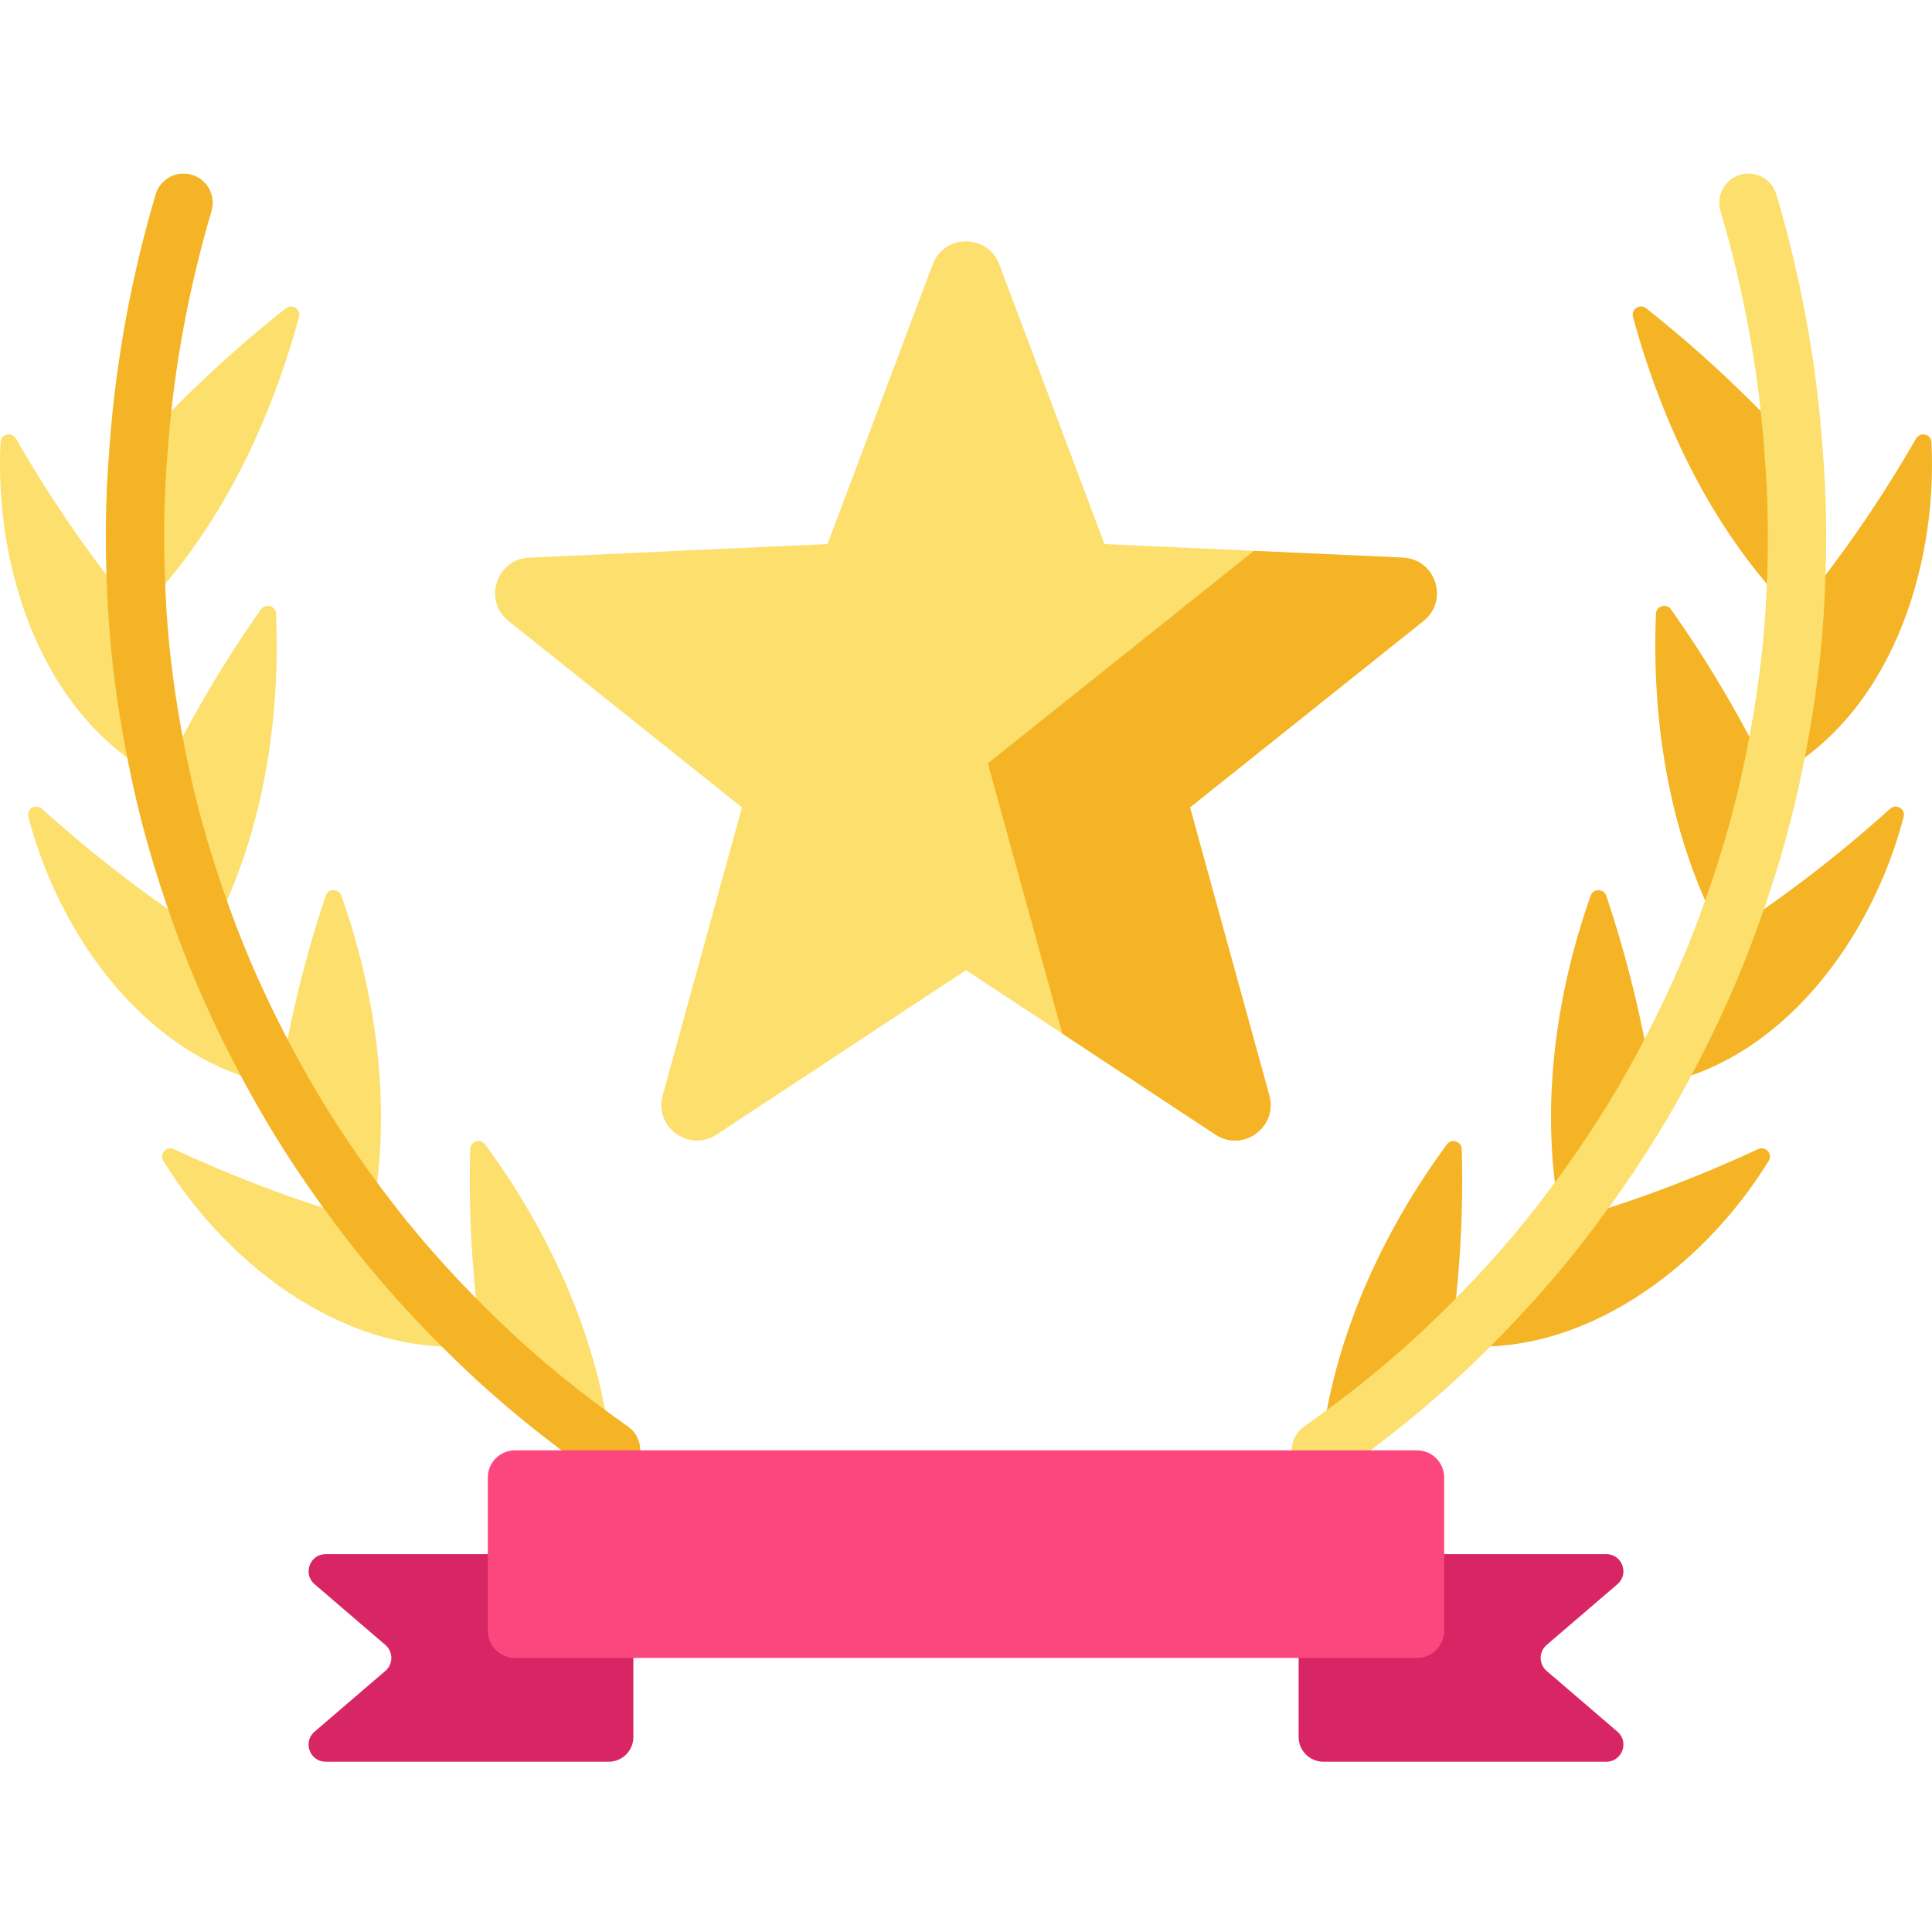 <svg height="512pt" viewBox="0 -46 512 512" width="512pt" xmlns="http://www.w3.org/2000/svg"><g fill="#fcdf6c"><path d="m36.82 71.992c12.164-13.273 24.914-25.215 38.949-36.301 1.648-1.305 4.027.258 3.477 2.285-7.867 28.914-21.613 57.492-42.805 78.734-.953-14.871-.965-29.867.379-44.719zm0 0"/><path d="m36.441 116.723c-12.234-14.766-22.746-30.027-32.219-46.508-1.082-1.883-3.965-1.211-4.074.961-1.707 33.754 11.191 73.254 42.613 89.184-3.133-14.355-5.387-28.965-6.32-43.637zm0 0"/><path d="m42.758 160.348c7.699-15.84 16.32-30.578 26.418-44.863 1.199-1.695 3.887-.918 3.973 1.152 1.234 29.16-3.77 59.984-17.742 85.582-5.18-13.625-9.547-27.621-12.648-41.871zm0 0"/><path d="m55.41 202.23c-15.887-10.211-30.398-21.375-44.316-33.91-1.609-1.449-4.125.062-3.582 2.152 8.387 32.242 32.367 65.332 66.508 71.176-7.098-12.676-13.453-25.828-18.609-39.418zm0 0"/><path d="m74.016 241.637c2.781-17.281 6.762-33.766 12.305-50.25.656-1.961 3.441-1.996 4.133-.047 9.688 27.355 13.613 58.219 7.77 86.582-8.887-11.5-17.109-23.59-24.207-36.285zm0 0"/><path d="m98.227 277.93c-18.105-5.129-35.215-11.543-52.16-19.41-1.957-.906-3.918 1.27-2.789 3.109 17.418 28.41 50.035 53.008 84.387 48.766-10.547-10.102-20.512-20.895-29.438-32.465zm0 0"/><path d="m127.656 310.387c-2.473-17.41-3.52-34.395-3.035-51.852.059-2.066 2.711-2.914 3.941-1.25 17.348 23.523 30.293 52.098 33.391 81.066-12.066-8.48-23.648-17.746-34.297-27.965zm0 0"/></g><path d="m475.18 71.992c-12.164-13.273-24.914-25.215-38.949-36.301-1.648-1.305-4.027.258-3.473 2.285 7.867 28.914 21.609 57.492 42.801 78.734.953-14.871.965-29.867-.379-44.719zm0 0" fill="#f4b425"/><path d="m475.559 116.723c12.234-14.766 22.746-30.027 32.219-46.508 1.082-1.883 3.965-1.211 4.074.961 1.707 33.754-11.188 73.254-42.613 89.184 3.133-14.355 5.391-28.965 6.32-43.637zm0 0" fill="#f4b425"/><path d="m469.242 160.348c-7.699-15.84-16.316-30.578-26.418-44.863-1.199-1.695-3.887-.918-3.973 1.152-1.23 29.16 3.773 59.984 17.742 85.582 5.18-13.625 9.547-27.621 12.648-41.871zm0 0" fill="#f4b425"/><path d="m456.59 202.23c15.887-10.211 30.398-21.375 44.316-33.91 1.609-1.449 4.125.062 3.582 2.152-8.387 32.242-32.367 65.332-66.508 71.176 7.098-12.676 13.453-25.828 18.609-39.418zm0 0" fill="#f4b425"/><path d="m437.984 241.637c-2.781-17.281-6.762-33.766-12.305-50.25-.656-1.961-3.441-1.996-4.133-.047-9.688 27.355-13.613 58.219-7.77 86.582 8.891-11.5 17.109-23.59 24.207-36.285zm0 0" fill="#f4b425"/><path d="m413.773 277.93c18.109-5.129 35.215-11.543 52.16-19.41 1.957-.906 3.918 1.27 2.789 3.109-17.418 28.41-50.035 53.008-84.387 48.766 10.547-10.102 20.512-20.895 29.438-32.465zm0 0" fill="#f4b425"/><path d="m384.344 310.387c2.473-17.41 3.52-34.395 3.035-51.852-.059-2.066-2.711-2.914-3.941-1.25-17.348 23.523-30.293 52.098-33.391 81.066 12.066-8.48 23.648-17.746 34.297-27.965zm0 0" fill="#f4b425"/><path d="m425.688 420.875h-74.992c-3.613 0-6.547-2.93-6.547-6.543v-48.469h81.539c4.199 0 6.137 5.227 2.949 7.965l-18.766 16.105c-2.105 1.805-2.105 5.062 0 6.871l18.766 16.105c3.188 2.738 1.254 7.965-2.949 7.965zm0 0" fill="#d82665"/><path d="m86.312 420.875h74.992c3.617 0 6.547-2.93 6.547-6.543v-48.469h-81.539c-4.199 0-6.137 5.227-2.949 7.965l18.766 16.105c2.105 1.805 2.105 5.062 0 6.871l-18.766 16.105c-3.188 2.738-1.254 7.965 2.949 7.965zm0 0" fill="#d82665"/><path d="m264.824 24.07 27.867 74.109 79.09 3.602c8.695.395 12.258 11.355 5.453 16.785l-61.867 49.402 21.016 76.332c2.309 8.391-7.012 15.164-14.281 10.375l-66.102-43.574-66.102 43.574c-7.27 4.789-16.59-1.98-14.281-10.375l21.016-76.332-61.867-49.402c-6.801-5.43-3.242-16.391 5.453-16.785l79.09-3.602 27.867-74.105c3.062-8.148 14.586-8.148 17.648-.004zm0 0" fill="#fcdf6c"/><path d="m371.781 101.781-39.465-1.797-70.52 56.309 19.719 71.629 40.586 26.754c7.27 4.789 16.59-1.98 14.281-10.375l-21.016-76.332 61.867-49.402c6.805-5.43 3.242-16.391-5.453-16.785zm0 0" fill="#f4b425"/><path d="m166.395 332.027c-12.453-8.746-23.68-17.898-33.375-27.199-.004-.004-.008-.008-.012-.012-10.883-10.43-20.531-21.062-28.664-31.605v-.004c-.004 0-.008-.004-.008-.008-9.18-11.883-17.113-23.77-23.578-35.332 0 0 0 0 0-.004-7.336-13.098-13.43-26.004-18.121-38.363-.004-.008-.004-.02-.008-.027-5.355-14.082-9.496-27.789-12.316-40.742 0-.008 0-.012-.004-.02-3.238-14.84-5.309-29.125-6.156-42.457 0-.012 0-.023 0-.035-.984-15.367-.863-30.012.363-43.527.023-.246.031-.488.031-.727 1.629-20.828 5.5-41.699 11.508-62.047 1.207-4.094-1.129-8.391-5.223-9.598-4.09-1.211-8.391 1.129-9.598 5.219-6.402 21.688-10.496 43.945-12.164 66.156-.012.16-.02.32-.023.48-1.223 14.059-1.328 29.203-.316 45.027v.008c.895 14.105 3.074 29.168 6.477 44.766 0 .004 0 .008.004.012 2.98 13.707 7.344 28.168 12.973 42.973.004.016.008.027.016.039 4.953 13.055 11.363 26.637 19.055 40.379.008.008.012.02.016.027 6.836 12.227 15.195 24.758 24.836 37.238l.004.004v.004c8.602 11.145 18.762 22.352 30.195 33.309.004.004.004.004.008.008.004 0 .004.004.004.004h.004c10.258 9.844 22.098 19.5 35.191 28.699 1.348.949 2.898 1.402 4.434 1.402 2.434 0 4.824-1.145 6.328-3.285 2.453-3.488 1.613-8.305-1.879-10.762zm0 0" fill="#f4b425"/><path d="m483.27 117.18c1.012-15.816.906-30.953-.316-45.008-.004-.16-.012-.316-.023-.477-1.668-22.207-5.762-44.465-12.164-66.152-1.207-4.094-5.504-6.434-9.598-5.223-4.094 1.207-6.434 5.504-5.223 9.598 6.008 20.348 9.875 41.211 11.508 62.027 0 .246.008.496.031.746 1.223 13.504 1.348 28.129.367 43.473-.004.023-.004.047-.004.07-.848 13.336-2.918 27.621-6.152 42.461-.004.004-.004.008-.004.012-2.816 12.957-6.961 26.672-12.316 40.762-.004.008-.008.012-.008.02-4.688 12.359-10.781 25.262-18.109 38.352-.008.008-.012.02-.02.027-6.461 11.559-14.391 23.445-23.57 35.328-.004.004-.008.012-.012.016-8.133 10.543-17.777 21.176-28.664 31.609-.004.004-.012.008-.016.012-9.695 9.301-20.922 18.449-33.371 27.199-3.492 2.453-4.332 7.273-1.879 10.762 1.504 2.141 3.898 3.285 6.328 3.285 1.535 0 3.086-.453 4.434-1.402 13.094-9.199 24.934-18.855 35.191-28.699h.004l.004-.004c0-.004.004-.004.008-.008 11.43-10.953 21.586-22.156 30.18-33.293.008-.008.012-.016.02-.023 9.641-12.48 17.992-25 24.824-37.219 0 0 0-.004.004-.004 7.707-13.766 14.129-27.375 19.094-40.457 0-.004.004-.012.008-.02 5.625-14.801 9.988-29.254 12.969-42.957.004-.02.008-.039.012-.059 3.395-15.574 5.57-30.621 6.465-44.719 0-.016 0-.023 0-.035zm0 0" fill="#fcdf6c"/><path d="m375.527 393.367h-239.055c-3.973 0-7.191-3.219-7.191-7.191v-40.625c0-3.973 3.219-7.195 7.191-7.195h239.055c3.973 0 7.191 3.223 7.191 7.195v40.625c0 3.973-3.219 7.191-7.191 7.191zm0 0" fill="#fc477e"/></svg>